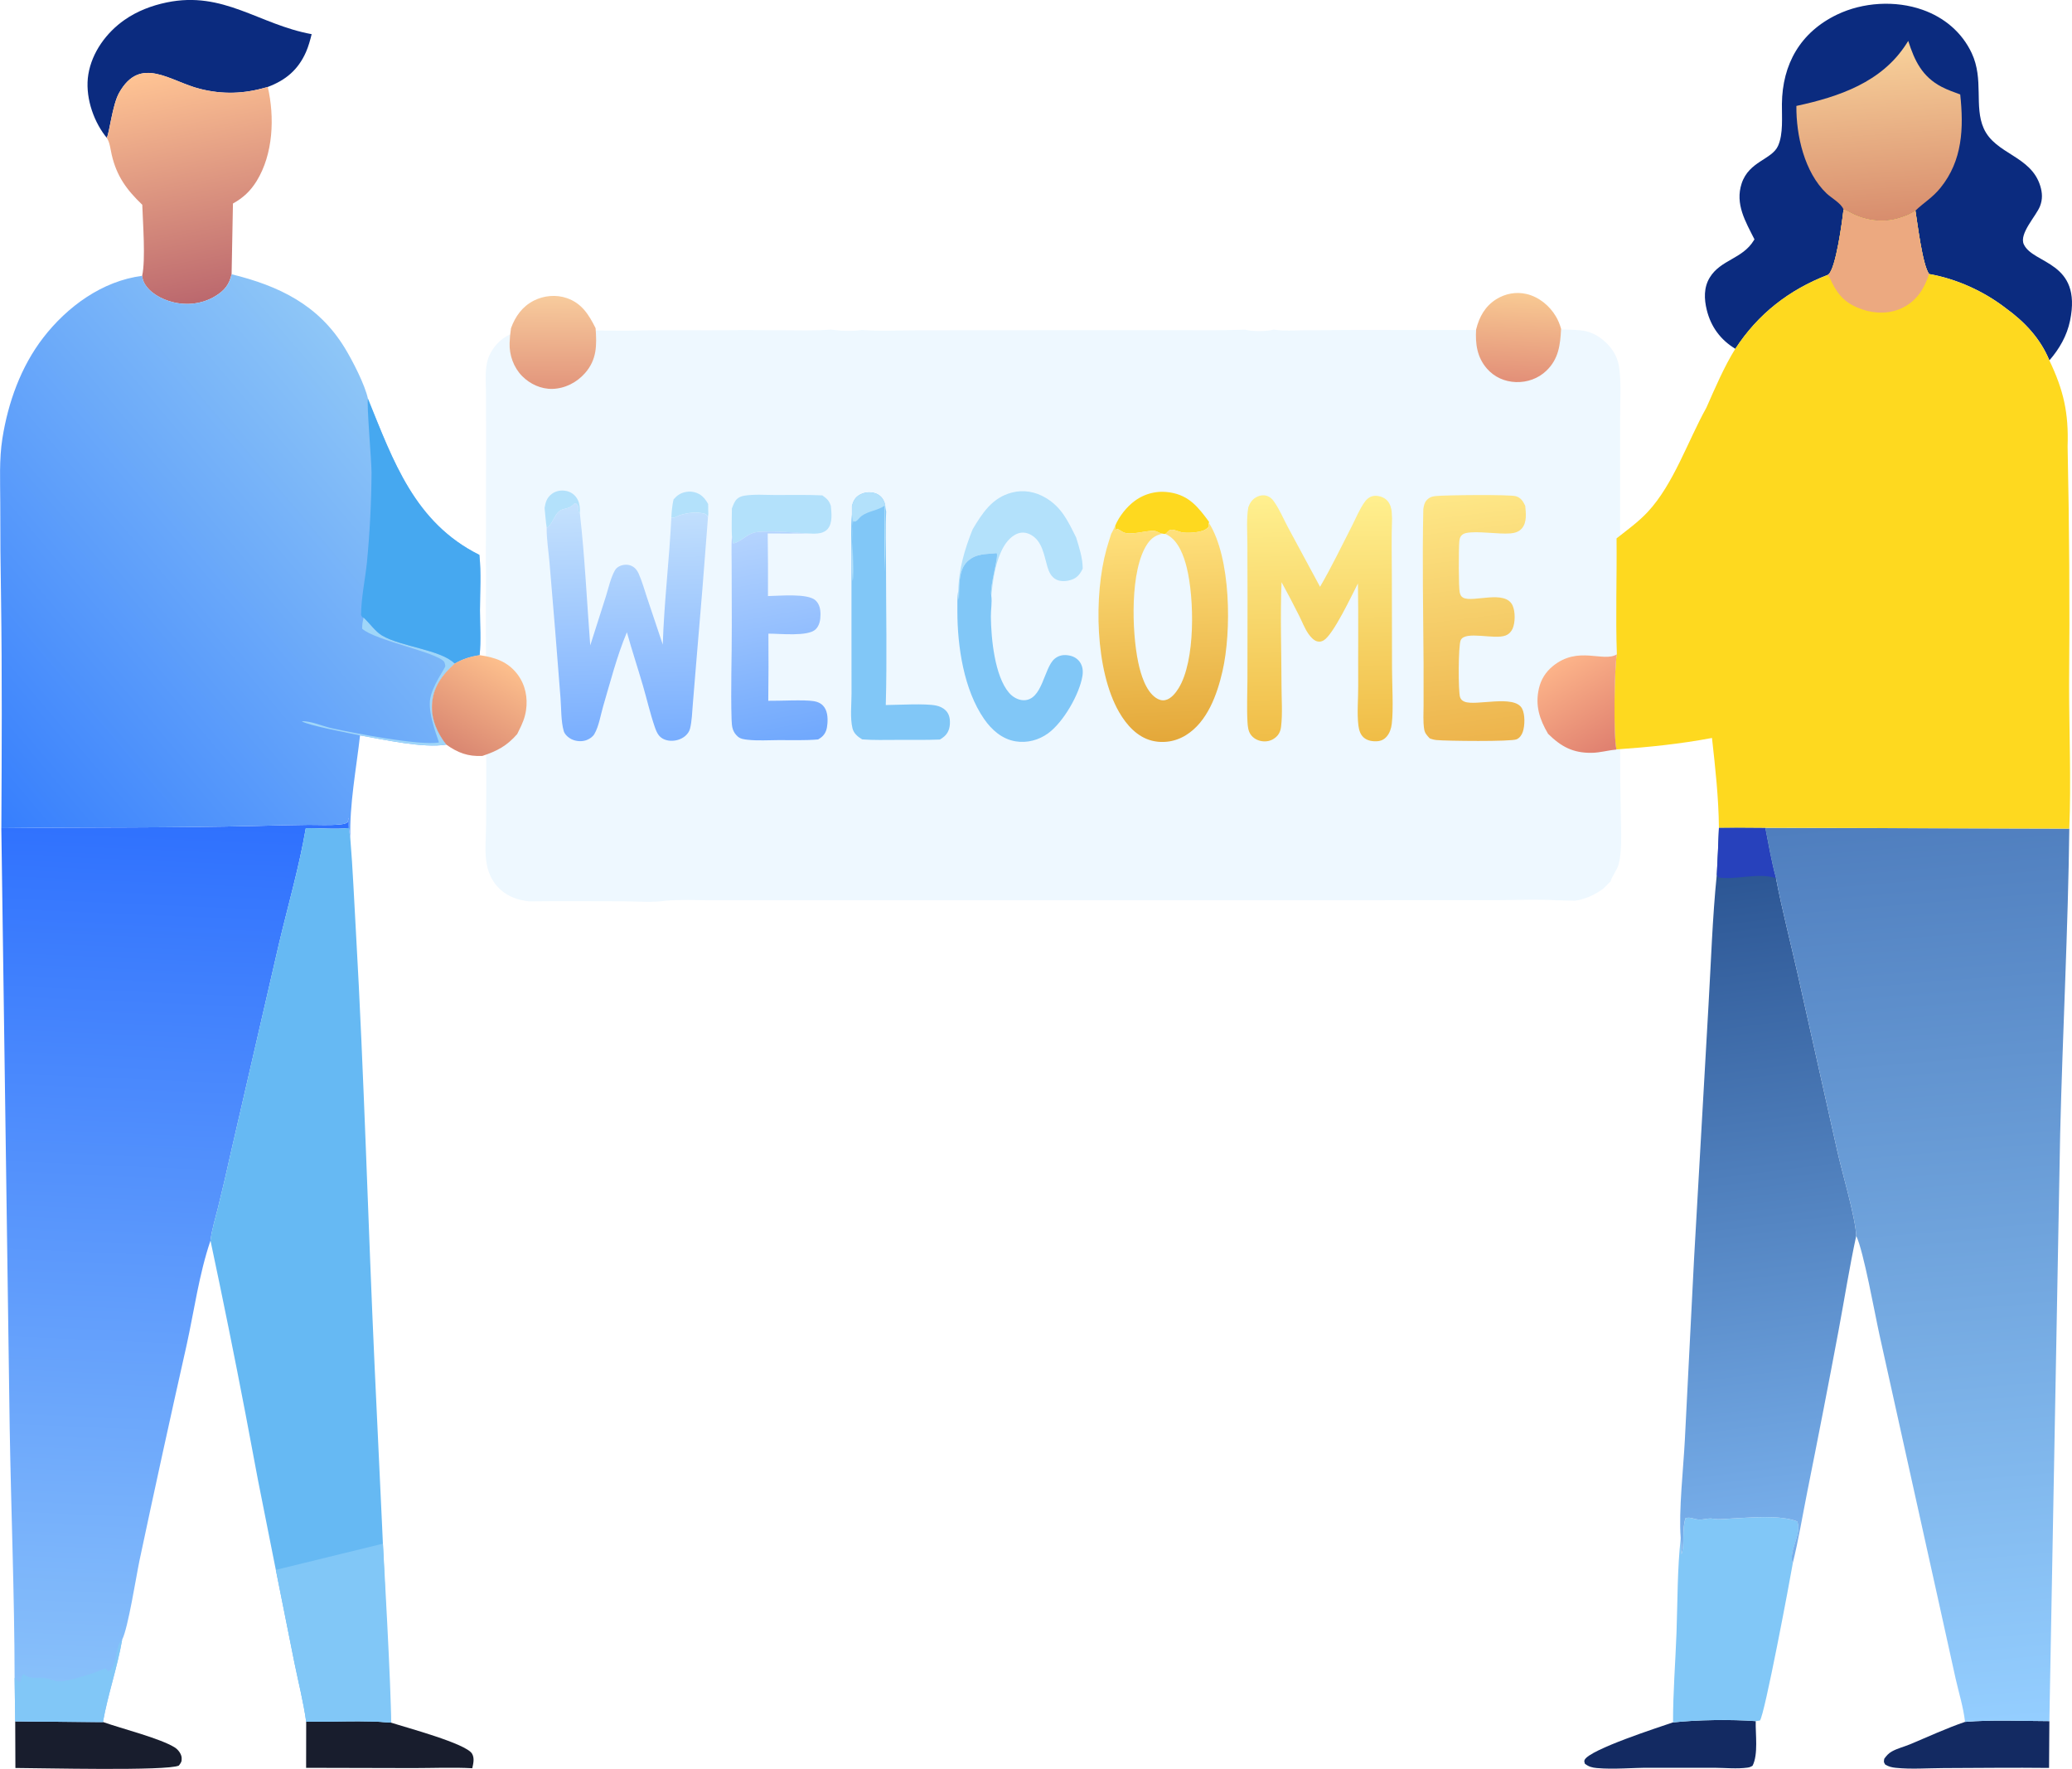 <svg
  width="239"
  height="204"
  viewBox="0 0 239 204"
  fill="none"
  xmlns="http://www.w3.org/2000/svg"
>
  <g clip-path="url(#clip0_8515_15041)">
    <path
      d="M146.945 38.009C147.001 38.018 147.057 38.027 147.114 38.036C148.131 38.192 149.302 38.099 150.335 38.09L155.984 38.057L175.653 38.063C177.395 38.063 181.421 37.859 182.904 38.189C184.059 38.446 185.114 39.236 185.813 40.138C186.403 40.898 186.696 41.703 186.802 42.644C187.002 44.392 186.874 46.26 186.877 48.026V58.266V66.184C186.88 67.415 187.039 68.819 186.861 70.026C187.086 77.759 186.746 85.51 186.949 93.243C186.943 95.076 187.174 97.947 186.702 99.686C186.527 100.333 185.888 101.141 185.772 101.653L184.939 102.482C183.968 103.192 182.891 103.695 181.677 103.875L179.677 103.83C177.495 103.695 175.238 103.803 173.05 103.806L160.741 103.812L122.241 103.818H91.064H81.922C80.218 103.818 78.451 103.728 76.757 103.878C75.221 104.105 73.461 103.946 71.9 103.943C68.279 103.943 64.656 103.901 61.035 103.952C59.753 103.8 58.617 103.428 57.668 102.542C56.891 101.818 56.404 100.881 56.185 99.869C55.857 98.363 56.063 96.647 56.07 95.108C56.079 91.872 56.129 88.624 56.051 85.387C56.135 83.522 56.063 81.618 56.063 79.75C56.063 75.235 56.004 70.711 56.063 66.196C56.063 66.166 56.063 66.137 56.06 66.11C56.004 64.349 56.06 62.571 56.06 60.81L56.066 50.284L56.06 45.491C56.054 44.299 55.929 42.991 56.176 41.823C56.363 40.934 56.872 40.102 57.533 39.458C59 38.03 60.798 38.09 62.718 38.102C63.657 38.108 64.6 38.105 65.539 38.099C68.457 38.081 71.401 38.186 74.313 38.099C76.769 38.078 79.222 38.075 81.679 38.093C84.503 38.06 87.325 38.057 90.15 38.087C92.038 38.084 93.992 38.168 95.867 38.006C96.835 38.171 98.427 38.216 99.404 38.054C101.442 38.213 103.598 38.093 105.649 38.096L118.277 38.078L135.44 38.072C138.153 38.063 140.887 38.126 143.596 38.018C144.308 38.233 146.268 38.239 146.939 38L146.945 38.009Z"
      fill="#EEF8FF"
    />
    <path
      d="M62.816 58.575C62.925 57.905 63.085 57.384 63.654 56.957C64.122 56.605 64.728 56.503 65.295 56.614C65.358 56.626 65.421 56.641 65.485 56.66C65.548 56.678 65.608 56.699 65.669 56.726C65.729 56.75 65.786 56.777 65.844 56.81C65.901 56.843 65.955 56.873 66.009 56.909C66.064 56.945 66.115 56.984 66.163 57.026C66.211 57.069 66.26 57.111 66.305 57.159C66.35 57.204 66.392 57.255 66.431 57.306C66.471 57.357 66.51 57.408 66.543 57.465C66.881 57.989 66.899 58.599 66.887 59.204C66.808 59.087 66.712 59.002 66.715 58.861C66.715 58.645 66.709 58.473 66.642 58.26L66.401 58.031C66.226 58.073 66.305 58.031 66.184 58.151C65.53 58.819 64.966 58.512 64.414 59.038C63.962 59.468 63.82 60.082 63.428 60.563C63.401 60.596 63.38 60.636 63.356 60.672C63.272 60.783 63.187 60.81 63.058 60.858C62.946 60.106 62.895 59.336 62.816 58.578V58.575Z"
      fill="#B3E1FB"
    />
    <path
      d="M77.687 57.601C77.862 57.417 78.04 57.219 78.251 57.078C78.79 56.72 79.502 56.605 80.126 56.771C80.892 56.972 81.305 57.462 81.682 58.121L81.7 59.267L81.673 59.577C81.407 59.228 81.281 59.219 80.841 59.156C80.041 59.041 79.098 59.177 78.335 59.444C78.145 59.511 77.967 59.631 77.777 59.682C77.672 59.712 77.545 59.697 77.442 59.664C77.473 58.966 77.542 58.278 77.69 57.595L77.687 57.601Z"
      fill="#B3E1FB"
    />
    <path
      d="M128.627 60.648C129.082 59.553 129.956 58.449 130.915 57.745C130.987 57.694 131.06 57.643 131.135 57.595C131.211 57.547 131.286 57.499 131.361 57.453C131.437 57.408 131.515 57.366 131.594 57.324C131.672 57.282 131.753 57.243 131.832 57.207C131.913 57.171 131.995 57.135 132.076 57.102C132.157 57.069 132.242 57.038 132.326 57.008C132.411 56.978 132.495 56.951 132.579 56.927C132.664 56.903 132.751 56.879 132.839 56.858C132.926 56.837 133.014 56.819 133.101 56.804C133.189 56.789 133.276 56.774 133.363 56.762C133.451 56.75 133.541 56.741 133.629 56.732C133.716 56.726 133.807 56.72 133.894 56.717C133.984 56.714 134.072 56.714 134.162 56.717C134.253 56.717 134.34 56.723 134.428 56.729C134.515 56.735 134.606 56.744 134.693 56.753C134.78 56.762 134.871 56.774 134.958 56.789C137.162 57.138 138.215 58.488 139.454 60.172L139.448 60.311L139.372 60.371C139.451 60.536 139.454 60.551 139.424 60.732L139.478 60.663C139.192 61.084 138.76 61.231 138.281 61.327C137.732 61.435 137.009 61.478 136.454 61.414C136.017 61.363 135.414 61.008 134.995 61.111C134.783 61.162 134.648 61.423 134.467 61.535V61.595L134.072 61.553C133.966 61.529 133.873 61.499 133.773 61.456C133.568 61.366 133.36 61.243 133.134 61.225C132.16 61.147 130.351 61.83 129.501 61.345C129.389 61.282 128.964 60.999 128.868 60.999C128.814 60.999 128.702 61.117 128.597 61.126L128.675 60.807L128.627 60.654V60.648Z"
      fill="#FED91F"
    />
    <path
      d="M84.425 58.626C84.425 58.626 84.434 58.617 84.434 58.611C84.579 58.235 84.733 57.775 85.053 57.508C85.297 57.303 85.586 57.207 85.9 57.159C87.025 56.984 88.276 57.084 89.415 57.087C91.225 57.087 93.049 57.047 94.855 57.129C95.37 57.499 95.624 57.715 95.835 58.326C95.913 59.153 96.055 60.302 95.485 60.987C95.198 61.333 94.728 61.493 94.291 61.526C93.902 61.556 93.498 61.532 93.106 61.52C91.849 61.435 87.905 61.105 86.85 61.462C86.063 61.727 85.366 62.515 84.591 62.672C84.459 62.371 84.519 62.073 84.419 61.769C84.38 60.723 84.41 59.676 84.422 58.629L84.425 58.626Z"
      fill="#B3E1FB"
    />
    <path
      d="M112.197 61.032C113.316 59.159 114.456 57.393 116.711 56.807C118.068 56.452 119.431 56.705 120.619 57.411C122.476 58.512 123.19 60.115 124.122 61.962C124.481 63.132 124.888 64.344 124.888 65.58C124.602 66.175 124.276 66.621 123.631 66.846C123.094 67.036 122.379 67.108 121.855 66.846C121.267 66.554 120.995 65.974 120.818 65.375C120.429 64.064 120.236 62.377 118.876 61.658C118.421 61.417 117.92 61.345 117.429 61.517C116.479 61.854 115.843 62.795 115.451 63.676C114.745 65.255 114.519 67.008 114.344 68.714C114.13 67.592 115.222 64.245 114.968 63.787C113.729 63.932 112.614 63.803 111.606 64.726C110.503 65.736 110.657 67.751 110.609 69.15C110.557 68.807 110.548 68.467 110.536 68.121C110.587 65.643 111.281 63.309 112.197 61.029V61.032Z"
      fill="#B3E1FB"
    />
    <path
      d="M110.536 68.121C110.548 68.467 110.554 68.807 110.609 69.15C110.657 67.751 110.503 65.736 111.607 64.726C112.614 63.803 113.732 63.932 114.968 63.787C115.222 64.245 114.13 67.592 114.344 68.714C114.45 69.463 114.284 70.344 114.293 71.111C114.323 73.625 114.727 77.959 116.391 79.896C116.795 80.368 117.42 80.741 118.056 80.753C120.257 80.795 120.399 77.027 121.641 75.98C122.06 75.625 122.548 75.502 123.091 75.559C123.676 75.619 124.188 75.845 124.541 76.326C124.891 76.81 124.948 77.388 124.855 77.962C124.514 80.058 122.672 83.267 120.917 84.555C119.829 85.355 118.475 85.716 117.133 85.493C115.589 85.237 114.389 84.179 113.524 82.931C111.172 79.544 110.431 74.555 110.431 70.491C110.431 69.715 110.4 68.885 110.539 68.121H110.536Z"
      fill="#81C7F7"
    />
    <path
      d="M98.271 58.326C98.455 57.715 98.66 57.318 99.248 57.017C99.314 56.984 99.38 56.954 99.45 56.927C99.519 56.9 99.588 56.876 99.661 56.858C99.733 56.837 99.802 56.822 99.878 56.81C99.95 56.798 100.023 56.789 100.098 56.783C100.173 56.777 100.246 56.777 100.318 56.777C100.39 56.777 100.466 56.783 100.538 56.792C100.61 56.801 100.683 56.813 100.755 56.831C100.828 56.849 100.897 56.867 100.969 56.891C101.406 57.038 101.753 57.348 101.946 57.769C102.049 57.992 102.124 58.226 102.118 58.47L102.218 59.011C102.109 61.032 102.199 63.102 102.199 65.126C102.199 70.509 102.323 75.926 102.172 81.309C103.595 81.297 106.731 81.108 107.97 81.367C108.383 81.454 108.775 81.625 109.077 81.923C109.478 82.323 109.586 82.834 109.571 83.385C109.556 83.992 109.381 84.516 108.923 84.928C108.763 85.069 108.597 85.18 108.414 85.288C106.782 85.349 105.142 85.325 103.511 85.328C102.163 85.328 100.797 85.373 99.453 85.27C98.949 84.973 98.476 84.585 98.331 83.989C98.042 82.798 98.222 81.234 98.222 79.995L98.216 73.012V63.884C98.216 62.38 98.117 60.792 98.271 59.297V58.332V58.326Z"
      fill="#81C7F7"
    />
    <path
      d="M98.271 58.326C98.455 57.715 98.66 57.318 99.248 57.017C99.314 56.984 99.38 56.954 99.45 56.927C99.519 56.9 99.588 56.876 99.661 56.858C99.733 56.837 99.802 56.822 99.878 56.81C99.95 56.798 100.023 56.789 100.098 56.783C100.173 56.777 100.246 56.777 100.318 56.777C100.39 56.777 100.466 56.783 100.538 56.792C100.61 56.801 100.683 56.813 100.755 56.831C100.828 56.849 100.897 56.867 100.969 56.891C101.406 57.038 101.753 57.348 101.946 57.769C102.049 57.992 102.124 58.226 102.118 58.47C102.07 60.966 102.151 63.472 102.058 65.968C101.964 63.429 102.028 60.87 102.031 58.329C101.21 58.882 100.113 58.945 99.353 59.526C99.082 59.733 98.961 60.034 98.624 60.16L98.412 60.1C98.165 61.204 98.59 66.419 98.343 67.002C98.135 64.455 98.527 61.833 98.274 59.294V58.329L98.271 58.326Z"
      fill="#B3E1FB"
    />
    <path
      d="M84.422 61.766C84.519 62.07 84.462 62.368 84.594 62.669C85.369 62.512 86.066 61.727 86.853 61.46C87.908 61.102 91.852 61.432 93.109 61.517C91.589 61.529 90.073 61.532 88.553 61.52C88.586 63.926 88.598 66.335 88.583 68.741C89.826 68.732 93.16 68.383 94.074 69.243C94.535 69.676 94.644 70.272 94.641 70.879C94.641 71.484 94.532 72.142 94.077 72.582C93.187 73.439 89.943 73.066 88.635 73.075C88.656 75.655 88.65 78.239 88.617 80.819C89.916 80.84 92.768 80.672 93.893 80.864C94.288 80.93 94.653 81.081 94.933 81.376C95.443 81.914 95.491 82.729 95.443 83.427C95.397 84.058 95.262 84.6 94.755 85.015C94.632 85.117 94.499 85.195 94.363 85.276C92.856 85.406 91.315 85.346 89.801 85.352C88.65 85.355 87.419 85.442 86.28 85.316C85.876 85.27 85.424 85.228 85.107 84.949C84.498 84.413 84.416 83.824 84.389 83.057C84.269 79.427 84.422 75.749 84.41 72.112L84.395 65.33C84.395 64.154 84.347 62.939 84.425 61.766H84.422Z"
      fill="url(#paint0_linear_8515_15041)"
    />
    <path
      d="M164.169 58.762C164.181 58.672 164.193 58.578 164.211 58.488C164.292 58.034 164.461 57.691 164.859 57.432C165.091 57.282 165.332 57.237 165.604 57.207C166.65 57.09 174.182 57.011 174.866 57.228C175.445 57.411 175.683 57.817 175.933 58.335C176.012 59.174 176.138 60.202 175.572 60.906C175.237 61.321 174.751 61.472 174.236 61.514C172.795 61.631 170.395 61.204 169.125 61.469C168.893 61.517 168.661 61.628 168.519 61.824C168.375 62.022 168.347 62.248 168.326 62.485C168.254 63.276 168.236 67.751 168.378 68.335C168.444 68.603 168.528 68.807 168.788 68.936C169.936 69.52 173.639 67.956 174.48 69.842C174.794 70.548 174.785 71.797 174.477 72.497C174.317 72.861 174.04 73.147 173.663 73.291C172.345 73.797 169.008 72.696 168.489 73.83C168.2 74.461 168.197 79.797 168.42 80.419C168.51 80.675 168.676 80.816 168.923 80.918C170.22 81.46 174.679 80.049 175.566 81.713C175.927 82.392 175.894 83.701 175.647 84.416C175.526 84.765 175.288 85.108 174.938 85.261C174.293 85.544 166.864 85.457 165.721 85.349C165.441 85.322 165.173 85.255 164.913 85.15C164.606 84.822 164.349 84.564 164.277 84.106C164.132 83.216 164.205 82.23 164.205 81.331V76.546C164.169 70.624 164.045 64.678 164.175 58.759L164.169 58.762Z"
      fill="url(#paint1_linear_8515_15041)"
    />
    <path
      d="M144.007 58.47C144.194 57.926 144.498 57.52 145.035 57.276C145.424 57.099 145.867 57.059 146.265 57.234C146.557 57.363 146.747 57.556 146.931 57.811C147.574 58.702 148.038 59.826 148.556 60.795L152.265 67.673C153.574 65.427 154.707 63.06 155.898 60.744C156.375 59.817 156.812 58.717 157.421 57.877C157.644 57.571 157.915 57.33 158.289 57.225C158.756 57.096 159.335 57.237 159.736 57.496C160.177 57.781 160.397 58.257 160.493 58.756C160.559 59.099 160.538 59.453 160.569 59.799C160.487 61.998 160.541 64.209 160.547 66.41L160.566 77.03C160.566 78.888 160.746 81.761 160.538 83.478C160.475 84.004 160.3 84.546 159.944 84.952C159.661 85.276 159.308 85.451 158.877 85.481C158.316 85.52 157.713 85.43 157.282 85.039C156.905 84.696 156.754 84.179 156.691 83.689C156.51 82.245 156.673 80.618 156.664 79.15C156.643 75.195 156.7 71.237 156.634 67.285C155.946 68.612 153.806 73.18 152.693 73.842C152.437 73.995 152.199 74.046 151.906 73.959C151.508 73.845 151.149 73.418 150.923 73.096C150.489 72.479 150.2 71.703 149.862 71.027C149.208 69.718 148.529 68.425 147.824 67.144C147.664 71.087 147.812 75.09 147.818 79.036C147.818 80.579 147.953 82.26 147.772 83.788C147.706 84.341 147.507 84.771 147.052 85.111C146.609 85.445 146.096 85.556 145.544 85.475C145.032 85.397 144.555 85.132 144.26 84.705C143.973 84.29 143.925 83.776 143.895 83.285C143.802 81.628 143.883 79.929 143.889 78.272L143.898 69.03L143.883 62.75C143.877 61.354 143.756 59.847 143.992 58.473L144.007 58.47Z"
      fill="url(#paint2_linear_8515_15041)"
    />
    <path
      d="M63.058 60.855C63.184 60.807 63.269 60.78 63.356 60.669C63.383 60.636 63.401 60.596 63.428 60.56C63.82 60.079 63.962 59.466 64.414 59.035C64.966 58.509 65.53 58.819 66.184 58.148C66.305 58.025 66.226 58.07 66.401 58.028L66.642 58.257C66.709 58.467 66.718 58.639 66.715 58.858C66.715 59.002 66.808 59.084 66.887 59.201C67.46 64.245 67.692 69.367 68.084 74.431L69.875 68.819C70.188 67.833 70.426 66.66 70.936 65.763C71.051 65.565 71.225 65.415 71.427 65.312C71.822 65.117 72.296 65.066 72.715 65.21C73.161 65.363 73.466 65.706 73.656 66.127C74.054 67.005 74.316 67.977 74.623 68.891L76.448 74.335C76.604 69.433 77.204 64.563 77.439 59.67C77.542 59.703 77.669 59.718 77.774 59.688C77.964 59.634 78.145 59.517 78.332 59.45C79.095 59.183 80.038 59.044 80.838 59.162C81.278 59.225 81.404 59.234 81.67 59.583C81.254 65.132 80.804 70.681 80.325 76.227L79.915 81.201C79.837 82.121 79.815 83.141 79.592 84.037C79.511 84.365 79.297 84.654 79.044 84.874C78.561 85.285 77.898 85.475 77.268 85.424C76.773 85.385 76.3 85.189 75.989 84.792C75.772 84.516 75.636 84.155 75.522 83.824C74.997 82.296 74.629 80.681 74.177 79.126C73.574 77.051 72.89 75 72.314 72.918L72.26 73.042C71.186 75.583 70.36 78.777 69.573 81.451C69.281 82.443 69.085 83.746 68.566 84.642C68.376 84.97 68.026 85.207 67.68 85.343C67.143 85.55 66.486 85.508 65.967 85.27C65.587 85.096 65.141 84.72 65.023 84.302C64.701 83.159 64.746 81.679 64.653 80.485L64.025 72.549L63.383 64.858C63.269 63.553 63.042 62.163 63.054 60.861L63.058 60.855Z"
      fill="url(#paint3_linear_8515_15041)"
    />
    <path
      d="M134.467 61.592V61.532C134.651 61.42 134.786 61.159 134.998 61.108C135.42 61.005 136.02 61.363 136.457 61.411C137.012 61.475 137.735 61.432 138.284 61.324C138.763 61.228 139.198 61.081 139.481 60.66L139.427 60.729C139.454 60.548 139.454 60.533 139.375 60.368L139.451 60.308C141.993 64.338 142.065 72.795 141.016 77.388C140.401 80.076 139.273 83.258 136.789 84.786C136.716 84.831 136.644 84.874 136.568 84.916C136.493 84.958 136.418 84.997 136.342 85.033C136.267 85.072 136.189 85.105 136.11 85.141C136.032 85.174 135.953 85.207 135.875 85.237C135.797 85.267 135.715 85.294 135.634 85.322C135.552 85.349 135.471 85.373 135.39 85.394C135.308 85.415 135.224 85.436 135.142 85.454C135.058 85.472 134.976 85.487 134.892 85.502C134.808 85.517 134.723 85.526 134.639 85.535C134.554 85.544 134.47 85.553 134.385 85.556C134.301 85.562 134.217 85.565 134.132 85.565C134.048 85.565 133.963 85.565 133.879 85.562C133.795 85.559 133.71 85.553 133.626 85.547C133.541 85.538 133.457 85.529 133.372 85.517C133.288 85.505 133.204 85.493 133.122 85.475C133.038 85.46 132.956 85.442 132.872 85.421C131.168 84.991 129.941 83.601 129.094 82.14C126.299 77.306 126.16 68.621 127.632 63.336C127.804 62.735 127.987 62.136 128.183 61.541C128.355 61.27 128.482 60.942 128.624 60.651L128.672 60.804L128.594 61.123C128.702 61.114 128.811 60.999 128.865 60.996C128.961 60.996 129.386 61.279 129.498 61.342C130.348 61.824 132.157 61.144 133.131 61.222C133.357 61.24 133.568 61.363 133.77 61.454C133.87 61.499 133.963 61.529 134.069 61.55L134.458 61.592H134.467Z"
      fill="url(#paint4_linear_8515_15041)"
    />
    <path
      d="M134.075 61.55L134.464 61.592C134.56 61.64 134.657 61.691 134.75 61.745C135.968 62.461 136.574 64.169 136.891 65.466C137.768 69.036 137.898 76.2 135.959 79.352C135.622 79.902 135.073 80.609 134.401 80.741C134.009 80.819 133.65 80.696 133.327 80.476C132.139 79.67 131.572 77.716 131.292 76.386C130.547 72.864 130.321 65.703 132.344 62.729C132.788 62.076 133.3 61.712 134.072 61.553L134.075 61.55Z"
      fill="#EEF8FF"
    />
    <path
      d="M226.662 198.577C229.867 198.316 233.172 198.481 236.389 198.49L236.353 203.886C232.297 203.838 228.236 203.892 224.178 203.904C222.378 203.91 220.433 204.06 218.651 203.871C218.193 203.823 217.864 203.738 217.466 203.51C217.261 203.197 217.288 203.2 217.346 202.827C217.593 202.484 217.831 202.207 218.205 201.997C218.847 201.633 219.631 201.447 220.319 201.161C222.426 200.283 224.503 199.311 226.662 198.577Z"
      fill="#132A62"
    />
    <path
      d="M192.975 198.638C195.746 198.334 199.729 198.28 202.517 198.49C202.478 199.97 202.831 202.316 202.153 203.633C201.969 203.75 201.815 203.817 201.598 203.847C200.371 204.021 199.011 203.877 197.766 203.868H190.273C188.289 203.856 186.17 204.078 184.198 203.901C183.643 203.853 183.251 203.747 182.808 203.398C182.772 203.227 182.699 203.113 182.787 202.947C183.414 201.741 191.38 199.185 192.972 198.635L192.975 198.638Z"
      fill="#132A62"
    />
    <path
      d="M35.319 198.562C38.524 198.583 41.928 198.367 45.103 198.662C46.794 199.215 53.777 201.071 54.453 202.25C54.751 202.77 54.594 203.377 54.477 203.922C52.233 203.801 49.942 203.904 47.693 203.904L35.31 203.874L35.319 198.559V198.562Z"
      fill="#181D2D"
    />
    <path
      d="M1.752 198.508C5.126 198.553 8.5 198.58 11.876 198.592C14.014 199.35 18.516 200.481 20.177 201.537C20.548 201.774 20.934 202.277 20.955 202.734C20.976 203.176 20.883 203.278 20.632 203.612C19.348 204.265 4.508 203.898 1.776 203.892L1.755 198.508H1.752Z"
      fill="#181D2D"
    />
    <path
      d="M12.311 15.883C12.241 15.802 12.172 15.72 12.109 15.636C10.661 13.726 9.799 10.963 10.188 8.581C10.607 6.03 12.271 3.756 14.364 2.295C15.814 1.281 17.494 0.641 19.218 0.283C25.794 -1.083 29.837 2.821 35.949 3.94C35.774 4.644 35.587 5.332 35.295 6C34.39 8.054 32.949 9.254 30.884 10.027L30.703 10.081C28.116 10.824 25.713 10.908 23.099 10.259C19.61 9.393 16.2 6.334 13.74 10.707C12.941 12.13 12.612 15.441 12.308 15.886L12.311 15.883Z"
      fill="#0B2B7F"
    />
    <path
      d="M193.867 177.326C193.912 177.976 193.961 178.616 193.949 179.269C194.362 178.054 193.964 176.472 194.428 175.082C194.986 174.932 195.323 175.182 195.875 175.239C196.484 175.305 197 175.031 197.651 175.154C198.305 175.275 199.116 175.154 199.792 175.121C201.945 175.025 205.315 174.682 207.308 175.461C207.911 176.899 206.25 178.848 206.79 180.309C206.488 182.111 203.527 197.889 203 198.424L202.523 198.493C199.735 198.28 195.752 198.334 192.981 198.641C192.972 195.194 193.258 191.702 193.382 188.255C193.511 184.64 193.469 180.92 193.873 177.329L193.867 177.326Z"
      fill="#81C7F7"
    />
    <path
      d="M12.311 15.883C12.615 15.438 12.944 12.123 13.743 10.704C16.2 6.331 19.613 9.39 23.102 10.256C25.719 10.905 28.122 10.824 30.706 10.078L30.887 10.024C31.689 13.516 31.526 17.763 29.596 20.89C28.891 22.03 28.04 22.824 26.87 23.471L26.714 31.625C26.445 32.822 25.887 33.513 24.832 34.154C23.346 35.056 21.555 35.264 19.878 34.831C18.666 34.518 17.264 33.793 16.646 32.644C16.505 32.379 16.429 32.106 16.396 31.811C16.812 29.94 16.477 25.709 16.411 23.615C14.599 21.877 13.456 20.316 12.883 17.835C12.739 17.209 12.672 16.415 12.308 15.883H12.311Z"
      fill="url(#paint5_linear_8515_15041)"
    />
    <path
      d="M202.373 27.603C201.345 25.561 200.114 23.534 200.895 21.158C201.743 18.581 204.387 18.415 205.098 16.812C205.71 15.432 205.523 13.492 205.539 11.997C205.584 7.405 207.664 3.72 211.9 1.684C214.885 0.25 218.63 0.024 221.757 1.128C224.253 2.009 226.297 3.711 227.431 6.123C228.857 9.161 227.687 12.256 228.812 14.794C230.148 17.805 234.272 17.94 235.343 21.453C235.584 22.25 235.617 22.978 235.316 23.763C234.875 24.915 232.87 26.942 233.443 28.181C234.52 30.503 240.182 30.106 238.777 36.972C238.421 38.713 237.55 40.226 236.392 41.562C235.355 39.035 233.528 37.104 231.345 35.528C228.809 33.574 225.673 32.154 222.52 31.601C221.751 30.572 221.172 25.706 220.94 24.301C220.358 24.719 219.652 24.978 218.968 25.179C217.132 25.721 215.039 25.417 213.369 24.482C213.17 24.37 213.025 24.283 212.802 24.208C212.751 24.19 212.699 24.181 212.648 24.166C212.522 25.366 211.771 31.035 210.89 31.673C210.866 31.691 210.836 31.7 210.809 31.712C206.359 33.429 202.78 36.214 200.169 40.226C198.465 39.198 197.35 37.691 196.873 35.751C196.563 34.485 196.511 33.161 197.214 32.01C198.468 29.943 200.992 29.871 202.297 27.724C202.321 27.682 202.349 27.642 202.376 27.6L202.373 27.603Z"
      fill="#0B2B7F"
    />
    <path
      d="M207.206 12.217C212.114 11.161 217.041 9.492 219.881 5.077C219.957 4.956 220.035 4.836 220.11 4.716C220.843 7.011 221.717 8.845 223.967 10.018C224.645 10.373 225.39 10.626 226.107 10.893C226.518 14.764 226.382 18.512 223.825 21.666C222.887 22.824 221.923 23.342 220.937 24.298C220.355 24.716 219.649 24.975 218.965 25.176C217.129 25.718 215.036 25.414 213.366 24.479C213.167 24.367 213.022 24.28 212.799 24.205C212.748 24.187 212.696 24.178 212.645 24.163C212.401 23.456 211.24 22.83 210.688 22.304C208.135 19.874 207.173 15.606 207.209 12.214L207.206 12.217Z"
      fill="url(#paint6_linear_8515_15041)"
    />
    <path
      d="M200.506 95.451L203.618 95.472C204.004 97.397 204.33 99.388 204.857 101.277C205.563 104.97 206.522 108.618 207.345 112.287L211.934 132.778C212.479 135.214 214.038 140.435 214.11 142.525C213.336 146.104 212.766 149.741 212.093 153.341C210.93 159.554 209.724 165.759 208.481 171.957C207.927 174.73 207.462 177.564 206.784 180.306C206.244 178.845 207.905 176.899 207.302 175.458C205.309 174.679 201.939 175.022 199.786 175.118C199.11 175.148 198.302 175.272 197.645 175.151C196.994 175.031 196.478 175.302 195.869 175.236C195.317 175.176 194.98 174.926 194.422 175.079C193.961 176.469 194.356 178.054 193.943 179.266C193.958 178.616 193.909 177.973 193.861 177.323C193.626 174.198 194.169 169.419 194.341 166.105L195.405 145.175L197.075 115.863C197.365 110.88 197.524 105.848 198.025 100.883C198.121 99.075 198.206 97.268 198.272 95.46L200.5 95.448L200.506 95.451Z"
      fill="url(#paint7_linear_8515_15041)"
    />
    <path
      d="M200.506 95.451L203.618 95.472C204.004 97.397 204.329 99.388 204.857 101.277C202.789 100.585 200.304 101.511 198.209 101.195L198.031 100.889C198.127 99.081 198.212 97.274 198.278 95.466L200.506 95.454V95.451Z"
      fill="#2741BC"
    />
    <path
      d="M203.615 95.469L238.689 95.565C238.545 107.31 237.918 119.06 237.634 130.802L236.389 198.49C233.172 198.481 229.867 198.316 226.662 198.577C226.475 196.905 225.945 195.224 225.574 193.579L223.478 184.087L216.782 153.891C216.284 151.653 214.955 144.234 214.11 142.525C214.038 140.435 212.476 135.214 211.934 132.778L207.345 112.287C206.521 108.618 205.56 104.97 204.857 101.277C204.33 99.385 204.001 97.397 203.618 95.472L203.615 95.469Z"
      fill="url(#paint8_linear_8515_15041)"
    />
    <path
      d="M0.154 95.502C9.983 95.394 19.809 95.487 29.638 95.249C31.595 95.201 33.555 95.147 35.512 95.129C36.703 95.117 37.954 95.204 39.139 95.084C39.504 95.048 39.82 95.033 40.122 94.807L40.176 94.311C40.279 94.693 40.197 95.099 40.242 95.493C38.581 95.68 36.938 95.475 35.273 95.52C34.511 99.974 33.22 104.435 32.177 108.838L26.65 132.829C26.177 134.985 25.674 137.136 25.143 139.28C24.841 140.51 24.425 141.813 24.28 143.07C22.96 146.938 22.393 151.196 21.51 155.193C19.655 163.428 17.849 171.672 16.098 179.927C15.724 181.696 14.771 187.798 14.092 189.082C13.535 192.301 12.443 195.404 11.876 198.595C8.503 198.583 5.129 198.556 1.752 198.511L1.685 193.495C1.67 183.903 1.278 174.291 1.119 164.7L0.154 95.502Z"
      fill="url(#paint9_linear_8515_15041)"
    />
    <path
      d="M1.685 193.492C1.933 193.756 2.005 193.853 2.358 193.973C2.433 193.627 2.454 193.296 2.735 193.056C3.615 193.853 4.652 193.278 5.759 193.654C6.148 193.786 6.513 193.931 6.932 193.916C7.981 193.88 10.966 192.941 11.973 192.475C12.042 192.445 12.109 192.409 12.178 192.379L12.464 192.77C13.688 192.15 13.173 190.144 13.948 189.239C13.993 189.185 14.044 189.134 14.092 189.083C13.535 192.301 12.443 195.404 11.876 198.595C8.503 198.583 5.129 198.556 1.752 198.511L1.685 193.495V193.492Z"
      fill="#81C7F7"
    />
    <path
      d="M45.103 198.662C41.928 198.367 38.524 198.583 35.319 198.562C34.996 196.262 34.411 193.976 33.947 191.696L31.559 179.759C31.161 177.786 29.955 171.702 29.765 170.733L28.327 163.094C27.045 156.405 25.695 149.729 24.277 143.064C24.422 141.81 24.838 140.507 25.14 139.274C25.671 137.13 26.174 134.979 26.647 132.823L32.174 108.832C33.217 104.429 34.511 99.971 35.27 95.514C36.935 95.469 38.575 95.674 40.239 95.487L40.405 96.648C40.701 100.23 40.842 103.827 41.053 107.415C42.006 124.164 42.449 140.961 43.218 157.723C43.493 163.708 44.084 176.198 44.084 176.198L45.1 198.659L45.103 198.662Z"
      fill="#66B9F3"
    />
    <path
      d="M31.818 181.046L44.171 178.024C44.171 178.024 45.172 195.507 45.106 198.662C41.931 198.367 38.527 198.583 35.322 198.562C34.999 196.262 34.414 193.976 33.95 191.696L31.818 181.046Z"
      fill="#81C7F7"
    />
    <path
      d="M26.714 31.628C32.192 32.975 36.73 35.152 39.772 40.13C40.64 41.55 42.097 44.361 42.443 45.992C45.371 53.192 47.831 60.278 55.291 63.992C55.514 66.07 55.363 68.281 55.36 70.377C55.36 72.067 55.49 73.881 55.321 75.559C54.254 75.721 53.394 75.986 52.447 76.527C50.994 77.851 49.918 79.276 49.827 81.319C49.752 83.018 50.452 84.555 51.474 85.872C48.856 86.32 44.228 85.282 41.53 84.81C41.093 88.684 40.3 92.765 40.411 96.654L40.245 95.493C40.2 95.099 40.282 94.696 40.179 94.311L40.125 94.807C39.823 95.033 39.507 95.048 39.142 95.084C37.957 95.204 36.706 95.117 35.515 95.129C33.558 95.147 31.598 95.204 29.641 95.249C19.812 95.487 9.986 95.394 0.157 95.502C0.202 86.693 0.247 77.863 0.121 69.054C0.057 65.354 0.027 61.652 0.03 57.953C0.027 55.502 -0.109 52.984 0.277 50.557C0.935 46.422 2.4 42.301 4.978 38.957C7.746 35.366 11.801 32.398 16.399 31.811C16.432 32.109 16.505 32.379 16.649 32.644C17.267 33.793 18.669 34.515 19.881 34.831C21.555 35.264 23.346 35.056 24.835 34.154C25.891 33.513 26.448 32.822 26.717 31.625L26.714 31.628Z"
      fill="url(#paint10_linear_8515_15041)"
    />
    <path
      d="M41.949 71.228C42.606 71.842 43.303 72.831 44.056 73.282C46.224 74.585 50.849 74.912 52.447 76.525C50.994 77.848 49.918 79.273 49.827 81.316C49.752 83.015 50.452 84.552 51.474 85.869C48.856 86.317 44.228 85.279 41.53 84.807C40.426 84.585 35.421 83.631 34.806 83.177C35.834 83.126 37.206 83.749 38.237 83.977C40.725 84.531 48.329 86.004 50.626 85.631C50.657 85.511 49.414 82.615 49.592 80.816C49.758 79.141 51.398 77.051 51.368 76.789C51.362 76.744 51.287 76.389 51.244 76.332C50.403 75.207 43.288 73.878 41.768 72.503C41.777 72.034 41.819 71.679 41.949 71.228Z"
      fill="#9FD6F9"
    />
    <path
      d="M41.949 71.228C41.705 71.162 41.828 71.231 41.647 70.933C41.66 68.96 42.121 66.816 42.326 64.843C42.657 61.408 42.832 57.965 42.856 54.515C42.856 53.15 42.266 46.437 42.446 45.992C45.374 53.192 47.834 60.278 55.294 63.992C55.517 66.07 55.366 68.281 55.363 70.377C55.363 72.067 55.493 73.881 55.324 75.559C54.257 75.721 53.397 75.986 52.45 76.527C50.849 74.915 46.227 74.588 44.059 73.285C43.306 72.834 42.612 71.845 41.952 71.231L41.949 71.228Z"
      fill="#46A8F0"
    />
    <path
      d="M212.645 24.166C212.696 24.181 212.748 24.193 212.799 24.208C213.022 24.283 213.167 24.37 213.366 24.482C215.036 25.417 217.129 25.718 218.965 25.179C219.649 24.978 220.355 24.719 220.937 24.301C221.169 25.706 221.748 30.569 222.516 31.601C225.67 32.154 228.806 33.577 231.342 35.528C233.528 37.104 235.352 39.035 236.389 41.562C238.038 45.023 238.623 47.622 238.493 51.477C238.689 60.648 238.747 69.821 238.665 78.994C238.665 84.431 238.91 90.167 238.686 95.562L203.612 95.466L200.5 95.445L198.272 95.457C198.239 91.992 197.856 88.543 197.473 85.105C193.804 85.8 190.183 86.167 186.456 86.425C186.085 85.204 186.203 76.756 186.501 75.454C186.344 71.018 186.513 66.533 186.465 62.088C187.701 61.111 188.989 60.193 190.068 59.032C193.053 55.823 194.687 50.849 196.828 47.014C197.814 44.777 198.875 42.295 200.163 40.223C202.771 36.211 206.353 33.426 210.803 31.709C210.83 31.697 210.86 31.688 210.884 31.67C211.765 31.032 212.515 25.363 212.642 24.163L212.645 24.166Z"
      fill="#FED91F"
    />
    <path
      d="M212.645 24.166C212.696 24.181 212.748 24.193 212.799 24.208C213.022 24.283 213.167 24.37 213.366 24.482C215.036 25.417 217.129 25.718 218.965 25.179C219.649 24.978 220.355 24.719 220.937 24.301C221.169 25.706 221.748 30.569 222.517 31.601C221.968 33.264 221.133 34.644 219.51 35.468C218.054 36.208 216.317 36.208 214.792 35.679C213.052 35.077 212.12 34.211 211.318 32.602C211.174 32.313 211.047 31.928 210.803 31.715C210.83 31.703 210.86 31.694 210.884 31.676C211.765 31.038 212.515 25.369 212.642 24.169L212.645 24.166Z"
      fill="#ECA980"
    />
    <path
      d="M170.274 37.974C170.627 36.539 171.311 35.303 172.599 34.503C173.642 33.856 174.875 33.625 176.075 33.904C177.51 34.235 178.756 35.267 179.488 36.524C179.751 36.975 179.928 37.432 180.07 37.931C179.968 39.772 179.793 41.39 178.373 42.752C177.429 43.658 176.163 44.106 174.86 44.064C173.564 44.022 172.367 43.489 171.513 42.509C170.368 41.195 170.163 39.64 170.268 37.974H170.274Z"
      fill="url(#paint11_linear_8515_15041)"
    />
    <path
      d="M58.948 37.838C59.44 36.479 60.266 35.33 61.583 34.665C62.744 34.079 64.146 33.952 65.379 34.377C67.107 34.969 67.93 36.304 68.699 37.844C68.844 39.796 68.859 41.465 67.478 43.032C66.531 44.112 65.156 44.816 63.709 44.849C62.406 44.879 61.137 44.292 60.229 43.375C59.249 42.383 58.737 40.954 58.782 39.568C58.8 38.987 58.855 38.413 58.945 37.841L58.948 37.838Z"
      fill="url(#paint12_linear_8515_15041)"
    />
    <path
      d="M178.56 84.618C177.58 82.952 177.064 81.37 177.504 79.418C177.739 78.377 178.279 77.502 179.108 76.825C182.057 74.419 184.921 76.431 186.507 75.46C186.212 76.762 186.094 85.207 186.462 86.431L186.375 86.455C185.44 86.534 184.566 86.804 183.61 86.819C181.427 86.855 180.064 86.1 178.557 84.618H178.56Z"
      fill="url(#paint13_linear_8515_15041)"
    />
    <path
      d="M55.321 75.556C57.07 75.8 58.577 76.296 59.693 77.77C60.597 78.964 60.893 80.449 60.676 81.914C60.546 82.783 60.254 83.463 59.861 84.239C59.792 84.377 59.726 84.519 59.657 84.657C58.469 86.019 57.338 86.615 55.643 87.177C53.976 87.261 52.809 86.816 51.474 85.869C50.452 84.552 49.752 83.015 49.827 81.316C49.918 79.273 50.991 77.845 52.447 76.525C53.394 75.986 54.254 75.718 55.321 75.556Z"
      fill="url(#paint14_linear_8515_15041)"
    />
  </g>
  <defs>
    <linearGradient
      id="paint0_linear_8515_15041"
      x1="91.152"
      y1="85.655"
      x2="86.75"
      y2="61.423"
      gradientUnits="userSpaceOnUse"
    >
      <stop stop-color="#70A8FD" />
      <stop offset="1" stop-color="#B5D4FE" />
    </linearGradient>
    <linearGradient
      id="paint1_linear_8515_15041"
      x1="171.86"
      y1="85.481"
      x2="168.353"
      y2="56.943"
      gradientUnits="userSpaceOnUse"
    >
      <stop stop-color="#EDB44C" />
      <stop offset="1" stop-color="#FEE787" />
    </linearGradient>
    <linearGradient
      id="paint2_linear_8515_15041"
      x1="152.503"
      y1="85.424"
      x2="151.957"
      y2="57.165"
      gradientUnits="userSpaceOnUse"
    >
      <stop stop-color="#F0BD47" />
      <stop offset="1" stop-color="#FFF08F" />
    </linearGradient>
    <linearGradient
      id="paint3_linear_8515_15041"
      x1="73.101"
      y1="85.358"
      x2="72.294"
      y2="57.799"
      gradientUnits="userSpaceOnUse"
    >
      <stop stop-color="#79AEFE" />
      <stop offset="1" stop-color="#C6E2FD" />
    </linearGradient>
    <linearGradient
      id="paint4_linear_8515_15041"
      x1="134.699"
      y1="85.31"
      x2="133.82"
      y2="60.765"
      gradientUnits="userSpaceOnUse"
    >
      <stop stop-color="#E4A83A" />
      <stop offset="1" stop-color="#FFE17C" />
    </linearGradient>
    <linearGradient
      id="paint5_linear_8515_15041"
      x1="25.562"
      y1="34.121"
      x2="20.644"
      y2="7.692"
      gradientUnits="userSpaceOnUse"
    >
      <stop stop-color="#BC696E" />
      <stop offset="1" stop-color="#FFC494" />
    </linearGradient>
    <linearGradient
      id="paint6_linear_8515_15041"
      x1="217.599"
      y1="25.056"
      x2="216.249"
      y2="5.924"
      gradientUnits="userSpaceOnUse"
    >
      <stop stop-color="#D88E6E" />
      <stop offset="1" stop-color="#F7CF99" />
    </linearGradient>
    <linearGradient
      id="paint7_linear_8515_15041"
      x1="196.373"
      y1="101.403"
      x2="205.896"
      y2="175.648"
      gradientUnits="userSpaceOnUse"
    >
      <stop stop-color="#2C5694" />
      <stop offset="1" stop-color="#77AEEA" />
    </linearGradient>
    <linearGradient
      id="paint8_linear_8515_15041"
      x1="221.054"
      y1="94.344"
      x2="229.635"
      y2="198.674"
      gradientUnits="userSpaceOnUse"
    >
      <stop stop-color="#4F7EBE" />
      <stop offset="1" stop-color="#94CEFF" />
    </linearGradient>
    <linearGradient
      id="paint9_linear_8515_15041"
      x1="20.222"
      y1="94.955"
      x2="15.851"
      y2="194.542"
      gradientUnits="userSpaceOnUse"
    >
      <stop stop-color="#2F71FE" />
      <stop offset="1" stop-color="#88C0FA" />
    </linearGradient>
    <linearGradient
      id="paint10_linear_8515_15041"
      x1="46.104"
      y1="47.73"
      x2="-3.845"
      y2="90.088"
      gradientUnits="userSpaceOnUse"
    >
      <stop stop-color="#8EC6F7" />
      <stop offset="1" stop-color="#377FFD" />
    </linearGradient>
    <linearGradient
      id="paint11_linear_8515_15041"
      x1="174.869"
      y1="43.739"
      x2="175.382"
      y2="33.928"
      gradientUnits="userSpaceOnUse"
    >
      <stop stop-color="#E39179" />
      <stop offset="1" stop-color="#F8C993" />
    </linearGradient>
    <linearGradient
      id="paint12_linear_8515_15041"
      x1="63.739"
      y1="44.476"
      x2="63.802"
      y2="34.389"
      gradientUnits="userSpaceOnUse"
    >
      <stop stop-color="#E3977D" />
      <stop offset="1" stop-color="#F7CA9C" />
    </linearGradient>
    <linearGradient
      id="paint13_linear_8515_15041"
      x1="186.209"
      y1="85.929"
      x2="180.209"
      y2="76.267"
      gradientUnits="userSpaceOnUse"
    >
      <stop stop-color="#E08170" />
      <stop offset="1" stop-color="#FCB389" />
    </linearGradient>
    <linearGradient
      id="paint14_linear_8515_15041"
      x1="52.484"
      y1="86.191"
      x2="58.059"
      y2="76.615"
      gradientUnits="userSpaceOnUse"
    >
      <stop stop-color="#DA8872" />
      <stop offset="1" stop-color="#FCBE8C" />
    </linearGradient>
    <clipPath id="clip0_8515_15041">
      <rect width="239" height="204" fill="white" />
    </clipPath>
  </defs>
</svg>
